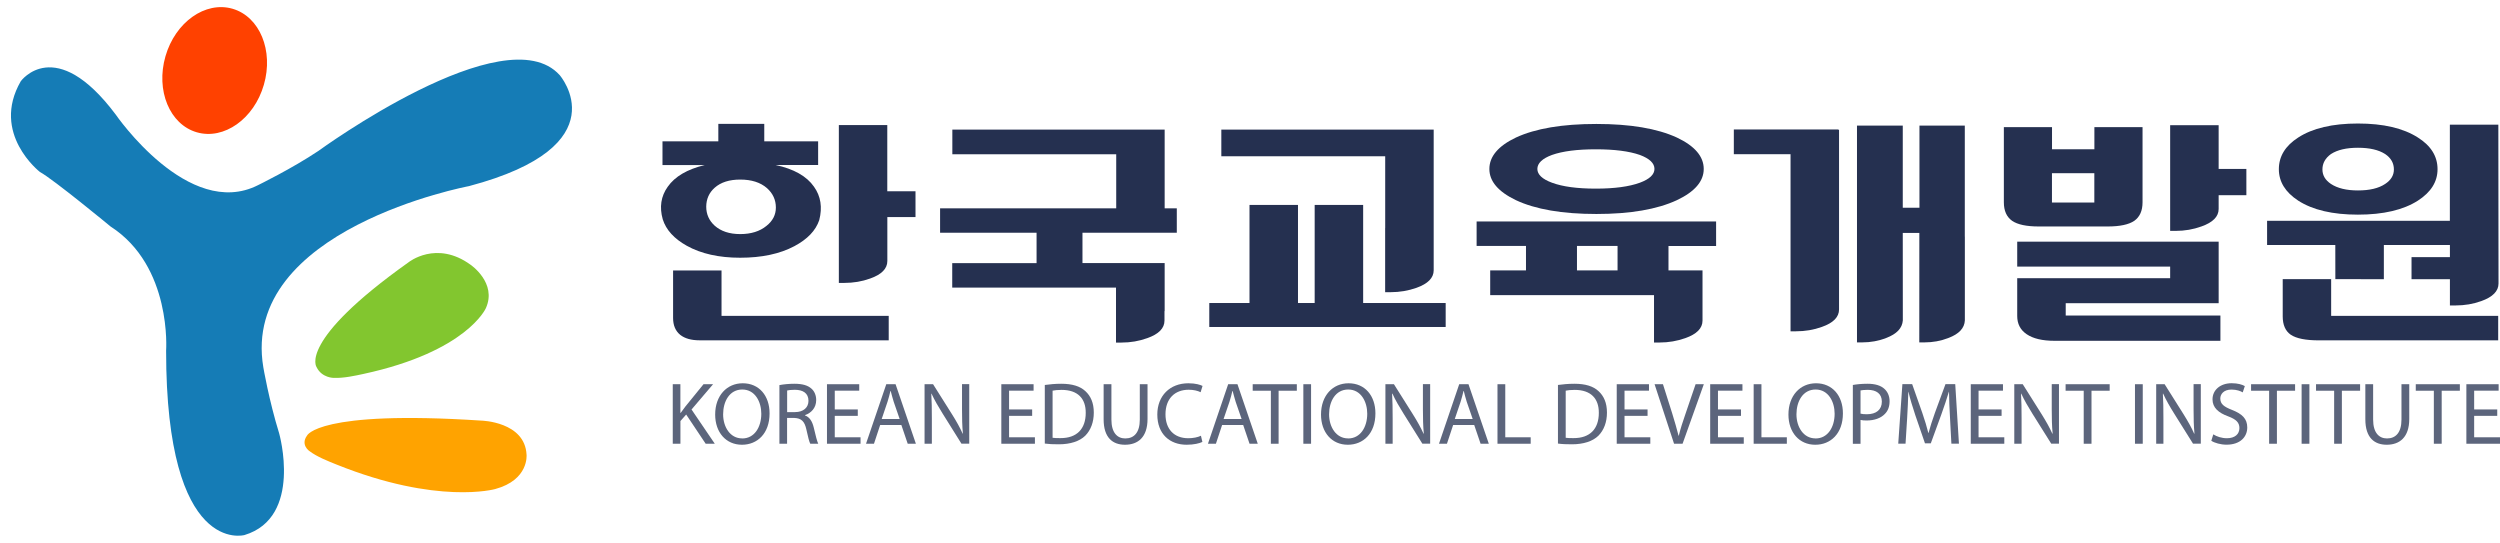 <svg width="175" height="38" viewBox="0 0 175 38" fill="none" xmlns="http://www.w3.org/2000/svg">
<g clip-path="url(#clip0_3931_264)">
<path d="M22.163 25.703C22.163 25.703 20.799 23.902 28.597 18.361C28.597 18.361 30.542 16.788 32.943 18.535C32.943 18.535 34.81 19.804 34.01 21.574C34.01 21.574 32.688 24.609 25.442 26.175C24.866 26.299 24.081 26.477 23.366 26.453C23.37 26.453 22.531 26.461 22.163 25.703Z" fill="#82C62F"/>
<path d="M21.487 30.498C21.487 30.498 22.226 28.689 33.697 29.443C33.697 29.443 36.751 29.512 36.859 31.836C36.859 31.836 37.037 33.587 34.667 34.233C34.667 34.233 30.646 35.373 23.532 32.508C22.968 32.28 22.187 31.975 21.669 31.581C21.669 31.588 21.019 31.151 21.487 30.498Z" fill="#FFA300"/>
<path d="M22.295 10.56C22.295 10.56 35.363 1.022 39.179 5.259C39.179 5.259 43.486 10.208 32.823 13.03C32.823 13.03 16.805 16.034 18.433 25.712C18.433 25.712 18.823 28.012 19.542 30.34C19.542 30.34 21.212 36.216 17.114 37.453C17.114 37.453 11.624 38.996 11.628 24.548C11.628 24.548 12.057 18.636 7.742 15.857C7.742 15.857 3.718 12.535 2.797 12.04C2.797 12.04 -0.667 9.357 1.456 5.684C1.456 5.684 3.857 2.363 8.098 8.016C8.098 8.016 13.186 15.431 18.061 12.961C18.058 12.961 20.443 11.801 22.295 10.56Z" fill="#157CB6"/>
<path d="M18.471 5.932C17.783 8.321 15.68 9.81 13.778 9.261C11.875 8.712 10.893 6.33 11.582 3.941C12.27 1.551 14.373 0.063 16.275 0.612C18.181 1.165 19.163 3.546 18.471 5.932Z" fill="#FF4100"/>
<path d="M81.53 9.071H66.664V10.8H78.135V14.585H77.787H65.806V16.293H72.56V18.42H66.656V20.133H78.12V23.98H78.499C79.14 23.98 79.743 23.875 80.308 23.67C81.112 23.388 81.514 22.978 81.514 22.441V21.78H81.526V18.416H75.773V16.29H82.376V14.581H81.526V9.071H81.53Z" fill="#253050"/>
<path d="M96.96 15.961V20.453H97.343C97.984 20.453 98.584 20.349 99.152 20.148C99.956 19.862 100.358 19.452 100.358 18.919V15.961V9.071H85.493V10.939H96.964V15.961H96.96Z" fill="#253050"/>
<path d="M95.421 14.345H92.027V21.211H90.859V14.345H87.465V21.211H84.65V22.889H101.197V21.211H95.421V14.345Z" fill="#253050"/>
<path d="M144.6 21.223H155.306V16.916H141.205V18.664H151.911V19.476H141.205V22.12C141.205 22.673 141.426 23.094 141.863 23.392C142.315 23.701 142.964 23.856 143.819 23.856H155.429V22.089H144.6V21.223Z" fill="#253050"/>
<path d="M155.305 8.762H151.911V16.162H152.29C152.932 16.162 153.535 16.057 154.099 15.852C154.903 15.57 155.305 15.16 155.305 14.627V13.664H157.246V11.824H155.305V8.762Z" fill="#253050"/>
<path d="M103.366 17.214H106.819V18.927H104.314V20.659H115.781V23.976H116.16C116.802 23.976 117.401 23.871 117.969 23.67C118.773 23.388 119.176 22.978 119.176 22.441V19.128V18.93H116.794V17.218H120.127V15.501H103.363V17.214H103.366ZM110.388 17.214H113.229V18.927H110.388V17.214Z" fill="#253050"/>
<path d="M106.115 14.012C107.48 14.654 109.359 14.979 111.748 14.979C114.122 14.979 116.001 14.654 117.382 14.012C118.634 13.421 119.261 12.69 119.261 11.828C119.261 10.954 118.634 10.219 117.382 9.628C116.001 8.994 114.122 8.677 111.748 8.677C109.359 8.677 107.484 8.994 106.115 9.628C104.874 10.219 104.256 10.954 104.256 11.828C104.256 12.69 104.874 13.417 106.115 14.012ZM108.64 10.846C109.382 10.583 110.403 10.451 111.706 10.451C113.013 10.451 114.037 10.583 114.791 10.846C115.472 11.101 115.812 11.426 115.812 11.824C115.812 12.214 115.472 12.539 114.791 12.79C114.037 13.065 113.009 13.204 111.706 13.204C110.403 13.204 109.378 13.065 108.64 12.79C107.956 12.539 107.615 12.214 107.615 11.824C107.619 11.426 107.959 11.097 108.64 10.846Z" fill="#253050"/>
<path d="M51.81 18.041C53.318 18.041 54.582 17.774 55.603 17.233C56.519 16.746 57.099 16.142 57.346 15.412C57.578 14.515 57.455 13.734 56.979 13.069C56.465 12.33 55.564 11.824 54.288 11.549H57.269V9.895H53.499V8.673H50.283V9.895H46.374V11.553H49.336C48.11 11.847 47.244 12.354 46.741 13.073C46.266 13.738 46.15 14.499 46.393 15.354C46.625 16.092 47.19 16.711 48.079 17.206C49.08 17.762 50.325 18.041 51.81 18.041ZM50.031 13.138C50.461 12.759 51.052 12.57 51.818 12.57C52.602 12.57 53.229 12.767 53.689 13.169C54.103 13.54 54.311 13.993 54.311 14.53C54.311 15.037 54.091 15.466 53.65 15.814C53.186 16.193 52.575 16.386 51.814 16.386C51.064 16.386 50.468 16.189 50.028 15.798C49.633 15.439 49.436 14.994 49.436 14.468C49.44 13.931 49.637 13.486 50.031 13.138Z" fill="#253050"/>
<path d="M62.11 8.754H58.719V17.867V19.804H59.098C59.74 19.804 60.343 19.703 60.907 19.498C61.712 19.216 62.114 18.806 62.114 18.269V15.195H64.085V13.389H62.11V8.754Z" fill="#253050"/>
<path d="M50.511 18.931H47.116V22.256C47.116 22.774 47.282 23.168 47.619 23.443C47.94 23.694 48.392 23.822 48.972 23.822H62.21V22.113H50.507V18.931H50.511Z" fill="#253050"/>
<path d="M128.679 9.063H121.368V10.792H125.338V23.191H125.717C126.359 23.191 126.962 23.09 127.527 22.885C128.335 22.603 128.733 22.193 128.733 21.66V9.087H128.683V9.063H128.679Z" fill="#253050"/>
<path d="M137.536 8.793H134.362V14.542H133.194V8.793H129.989V16.568V23.968H130.345C130.94 23.968 131.505 23.867 132.031 23.659C132.781 23.377 133.156 22.967 133.198 22.429L133.194 16.305H134.354L134.35 23.968H134.702C135.301 23.968 135.858 23.867 136.388 23.659C137.138 23.377 137.513 22.967 137.54 22.429V16.568H137.536V8.793Z" fill="#253050"/>
<path d="M147.542 15.853C148.389 15.853 149.011 15.721 149.398 15.459C149.785 15.184 149.978 14.755 149.978 14.163V8.897H146.607V10.448H143.641V8.897H140.27V14.163C140.27 14.755 140.463 15.184 140.85 15.459C141.236 15.721 141.855 15.853 142.706 15.853H147.542ZM143.637 12.126H146.603V14.179H143.637V12.126Z" fill="#253050"/>
<path d="M163.471 17.148H158.696V15.455H171.49V8.728H174.884L174.896 19.843C174.896 20.377 174.494 20.79 173.69 21.076C173.125 21.281 172.522 21.382 171.88 21.382H171.494V19.545H168.807V17.999H171.494V17.152H166.87V19.545L163.475 19.538L163.471 17.148Z" fill="#253050"/>
<path d="M160.873 14.043C161.89 14.7 163.286 15.025 165.052 15.025C166.835 15.025 168.234 14.696 169.255 14.043C170.171 13.451 170.628 12.72 170.628 11.843C170.628 10.946 170.171 10.207 169.255 9.628C168.234 8.974 166.835 8.646 165.052 8.646C163.274 8.646 161.878 8.974 160.873 9.628C159.972 10.207 159.52 10.946 159.52 11.843C159.52 12.72 159.972 13.455 160.873 14.043ZM163.166 10.784C163.618 10.49 164.252 10.343 165.056 10.343C165.872 10.343 166.506 10.49 166.962 10.784C167.368 11.058 167.573 11.418 167.573 11.862C167.573 12.272 167.368 12.608 166.962 12.875C166.506 13.181 165.872 13.331 165.056 13.331C164.252 13.331 163.622 13.177 163.166 12.875C162.767 12.608 162.57 12.272 162.57 11.862C162.57 11.429 162.771 11.07 163.166 10.784Z" fill="#253050"/>
<path d="M163.181 22.112H174.873V23.825H162.323C161.41 23.825 160.749 23.697 160.351 23.43C159.976 23.168 159.79 22.738 159.79 22.147V19.541H163.181V22.112Z" fill="#253050"/>
<path d="M47.089 26.895H47.627V28.905H47.646C47.758 28.743 47.87 28.596 47.974 28.46L49.246 26.895H49.915L48.407 28.665L50.035 31.062H49.397L48.032 29.017L47.63 29.473V31.062H47.093V26.895H47.089Z" fill="#5C657C"/>
<path d="M51.934 31.132C50.828 31.132 50.062 30.278 50.062 29.017C50.062 27.695 50.878 26.829 51.992 26.829C53.136 26.829 53.87 27.699 53.87 28.936C53.87 30.363 52.997 31.132 51.941 31.132H51.934ZM51.957 30.692C52.807 30.692 53.291 29.907 53.291 28.959C53.291 28.132 52.858 27.266 51.961 27.266C51.064 27.266 50.619 28.101 50.619 29.002C50.619 29.88 51.102 30.688 51.949 30.688H51.957V30.692Z" fill="#5C657C"/>
<path d="M54.567 26.956C54.837 26.902 55.235 26.863 55.599 26.863C56.175 26.863 56.55 26.975 56.809 27.211C57.01 27.389 57.134 27.675 57.134 28.004C57.134 28.549 56.782 28.912 56.349 29.059V29.079C56.662 29.191 56.855 29.485 56.96 29.918C57.095 30.498 57.196 30.9 57.277 31.062H56.72C56.651 30.946 56.558 30.587 56.446 30.064C56.322 29.488 56.09 29.276 55.603 29.256H55.096V31.062H54.559V26.956H54.567ZM55.104 28.847H55.653C56.229 28.847 56.593 28.534 56.593 28.058C56.593 27.517 56.202 27.285 55.634 27.285C55.371 27.285 55.193 27.312 55.1 27.335V28.847H55.104Z" fill="#5C657C"/>
<path d="M60.045 29.11H58.433V30.61H60.238V31.062H57.888V26.895H60.146V27.347H58.433V28.661H60.045V29.11Z" fill="#5C657C"/>
<path d="M61.611 29.752L61.178 31.062H60.621L62.04 26.895H62.69L64.112 31.062H63.54L63.096 29.752H61.611ZM62.976 29.33L62.562 28.132C62.477 27.857 62.411 27.61 62.349 27.37H62.33C62.276 27.61 62.206 27.869 62.125 28.128L61.719 29.33H62.976Z" fill="#5C657C"/>
<path d="M64.719 31.062V26.895H65.315L66.645 29.006C66.95 29.493 67.194 29.926 67.387 30.359L67.402 30.351C67.352 29.794 67.341 29.288 67.341 28.642V26.891H67.847V31.058H67.302L65.98 28.944C65.69 28.48 65.411 28.004 65.206 27.552L65.191 27.563C65.222 28.089 65.23 28.592 65.23 29.284V31.062H64.719Z" fill="#5C657C"/>
<path d="M72.251 29.11H70.635V30.61H72.444V31.062H70.093V26.895H72.351V27.347H70.635V28.661H72.251V29.11Z" fill="#5C657C"/>
<path d="M73.136 26.948C73.473 26.902 73.859 26.863 74.284 26.863C75.058 26.863 75.607 27.037 75.974 27.378C76.349 27.718 76.566 28.205 76.566 28.881C76.566 29.558 76.349 30.115 75.966 30.501C75.572 30.888 74.926 31.101 74.118 31.101C73.728 31.101 73.415 31.089 73.136 31.05V26.948ZM73.681 30.645C73.817 30.668 74.014 30.668 74.227 30.668C75.375 30.675 76.001 30.026 76.001 28.901C76.009 27.907 75.452 27.292 74.312 27.292C74.033 27.292 73.824 27.316 73.681 27.347V30.645Z" fill="#5C657C"/>
<path d="M77.799 26.895V29.369C77.799 30.297 78.213 30.691 78.769 30.691C79.384 30.691 79.786 30.281 79.786 29.369V26.895H80.327V29.33C80.327 30.61 79.655 31.132 78.75 31.132C77.895 31.132 77.254 30.649 77.254 29.35V26.895H77.799Z" fill="#5C657C"/>
<path d="M84.167 30.935C83.973 31.032 83.571 31.132 83.065 31.132C81.889 31.132 81.012 30.39 81.012 29.017C81.012 27.703 81.897 26.829 83.188 26.829C83.703 26.829 84.035 26.941 84.178 27.015L84.043 27.455C83.846 27.355 83.556 27.282 83.208 27.282C82.234 27.282 81.584 27.908 81.584 29.002C81.584 30.026 82.172 30.676 83.181 30.676C83.513 30.676 83.85 30.61 84.066 30.502L84.167 30.935Z" fill="#5C657C"/>
<path d="M85.547 29.752L85.114 31.062H84.557L85.972 26.895H86.622L88.044 31.062H87.468L87.024 29.752H85.547ZM86.912 29.33L86.498 28.132C86.413 27.857 86.351 27.61 86.285 27.37H86.266C86.212 27.61 86.142 27.869 86.061 28.128L85.651 29.33H86.912Z" fill="#5C657C"/>
<path d="M88.961 27.351H87.689V26.895H90.778V27.351H89.502V31.062H88.961V27.351Z" fill="#5C657C"/>
<path d="M91.775 26.895V31.062H91.234V26.895H91.775Z" fill="#5C657C"/>
<path d="M94.343 31.132C93.237 31.132 92.471 30.278 92.471 29.017C92.471 27.695 93.287 26.829 94.4 26.829C95.545 26.829 96.279 27.699 96.279 28.936C96.279 30.363 95.409 31.132 94.35 31.132H94.343ZM94.37 30.692C95.22 30.692 95.707 29.907 95.707 28.959C95.707 28.132 95.274 27.266 94.377 27.266C93.48 27.266 93.036 28.101 93.036 29.002C93.036 29.88 93.519 30.688 94.366 30.688H94.37V30.692Z" fill="#5C657C"/>
<path d="M96.979 31.062V26.895H97.575L98.905 29.006C99.21 29.493 99.454 29.926 99.647 30.359L99.666 30.351C99.616 29.794 99.604 29.288 99.604 28.642V26.891H100.111V31.058H99.566L98.243 28.944C97.954 28.48 97.671 28.004 97.47 27.552L97.447 27.563C97.478 28.089 97.486 28.592 97.486 29.284V31.062H96.979Z" fill="#5C657C"/>
<path d="M101.719 29.752L101.286 31.062H100.729L102.145 26.895H102.794L104.217 31.062H103.641L103.196 29.752H101.719ZM103.088 29.33L102.674 28.132C102.585 27.857 102.527 27.61 102.465 27.37H102.446C102.388 27.61 102.322 27.869 102.241 28.128L101.835 29.33H103.088Z" fill="#5C657C"/>
<path d="M104.824 26.895H105.369V30.61H107.148V31.062H104.824V26.895Z" fill="#5C657C"/>
<path d="M109.053 26.948C109.386 26.902 109.776 26.863 110.206 26.863C110.979 26.863 111.528 27.037 111.895 27.378C112.27 27.718 112.487 28.205 112.487 28.881C112.487 29.558 112.27 30.115 111.887 30.501C111.493 30.888 110.847 31.101 110.039 31.101C109.649 31.101 109.332 31.089 109.057 31.05V26.948H109.053ZM109.599 30.645C109.734 30.668 109.931 30.668 110.144 30.668C111.292 30.675 111.918 30.026 111.918 28.901C111.926 27.907 111.369 27.292 110.229 27.292C109.95 27.292 109.742 27.316 109.599 27.347V30.645Z" fill="#5C657C"/>
<path d="M115.329 29.11H113.716V30.61H115.522V31.062H113.171V26.895H115.429V27.347H113.716V28.661H115.329V29.11Z" fill="#5C657C"/>
<path d="M117.184 31.062L115.82 26.895H116.407L117.057 28.948C117.227 29.512 117.382 30.022 117.501 30.506H117.513C117.629 30.022 117.799 29.497 117.989 28.955L118.692 26.895H119.268L117.78 31.062H117.184Z" fill="#5C657C"/>
<path d="M121.87 29.11H120.258V30.61H122.064V31.062H119.713V26.895H121.971V27.347H120.258V28.661H121.87V29.11Z" fill="#5C657C"/>
<path d="M122.756 26.895H123.301V30.61H125.079V31.062H122.756V26.895Z" fill="#5C657C"/>
<path d="M127.063 31.132C125.957 31.132 125.191 30.278 125.191 29.017C125.191 27.695 126.007 26.829 127.121 26.829C128.265 26.829 129.004 27.699 129.004 28.936C129.004 30.363 128.13 31.132 127.074 31.132H127.063ZM127.09 30.692C127.94 30.692 128.424 29.907 128.424 28.959C128.424 28.132 127.991 27.266 127.094 27.266C126.197 27.266 125.752 28.101 125.752 29.002C125.752 29.88 126.235 30.688 127.082 30.688H127.09V30.692Z" fill="#5C657C"/>
<path d="M129.699 26.948C129.959 26.902 130.299 26.863 130.732 26.863C131.261 26.863 131.652 26.987 131.899 27.211C132.127 27.412 132.271 27.714 132.271 28.085C132.271 28.464 132.158 28.758 131.942 28.974C131.656 29.276 131.196 29.434 130.67 29.434C130.508 29.434 130.361 29.427 130.237 29.396V31.066H129.699V26.948ZM130.237 28.955C130.357 28.986 130.508 28.997 130.681 28.997C131.339 28.997 131.729 28.677 131.729 28.112C131.729 27.555 131.339 27.289 130.743 27.289C130.508 27.289 130.33 27.312 130.237 27.331V28.955Z" fill="#5C657C"/>
<path d="M136.5 29.23C136.469 28.65 136.431 27.946 136.431 27.432H136.419C136.272 27.915 136.102 28.437 135.893 29.013L135.155 31.035H134.749L134.068 29.052C133.871 28.46 133.709 27.927 133.593 27.432H133.581C133.569 27.95 133.539 28.642 133.5 29.272L133.388 31.058H132.877L133.167 26.891H133.852L134.563 28.909C134.741 29.423 134.876 29.879 134.985 30.312H134.996C135.108 29.891 135.255 29.431 135.441 28.909L136.183 26.891H136.867L137.126 31.058H136.597L136.5 29.23Z" fill="#5C657C"/>
<path d="M140.111 29.11H138.499V30.61H140.301V31.062H137.954V26.895H140.208V27.347H138.499V28.661H140.111V29.11Z" fill="#5C657C"/>
<path d="M141 31.062V26.895H141.592L142.922 29.006C143.224 29.493 143.471 29.926 143.664 30.359L143.684 30.351C143.633 29.794 143.622 29.288 143.622 28.642V26.891H144.128V31.058H143.587L142.261 28.944C141.971 28.48 141.693 28.004 141.488 27.552L141.472 27.563C141.503 28.089 141.511 28.592 141.511 29.284V31.062H141Z" fill="#5C657C"/>
<path d="M145.86 27.351H144.592V26.895H147.677V27.351H146.405V31.062H145.86V27.351Z" fill="#5C657C"/>
<path d="M149.993 26.895V31.062H149.448V26.895H149.993Z" fill="#5C657C"/>
<path d="M150.933 31.062V26.895H151.524L152.854 29.006C153.156 29.493 153.403 29.926 153.593 30.359L153.612 30.351C153.562 29.794 153.55 29.288 153.55 28.642V26.891H154.057V31.058H153.512L152.189 28.944C151.899 28.48 151.621 28.004 151.42 27.552L151.401 27.563C151.432 28.089 151.439 28.592 151.439 29.284V31.062H150.933Z" fill="#5C657C"/>
<path d="M154.93 30.405C155.17 30.56 155.518 30.676 155.885 30.676C156.438 30.676 156.759 30.394 156.759 29.965C156.759 29.582 156.535 29.354 155.974 29.145C155.294 28.898 154.876 28.538 154.876 27.954C154.876 27.305 155.414 26.825 156.222 26.825C156.643 26.825 156.96 26.922 157.138 27.026L156.991 27.467C156.86 27.386 156.585 27.27 156.206 27.27C155.638 27.27 155.421 27.61 155.421 27.892C155.421 28.283 155.673 28.472 156.249 28.697C156.952 28.975 157.308 29.311 157.308 29.922C157.308 30.564 156.837 31.128 155.854 31.128C155.452 31.128 155.012 31.005 154.791 30.854L154.93 30.405Z" fill="#5C657C"/>
<path d="M158.839 27.351H157.575V26.895H160.656V27.351H159.384V31.062H158.839V27.351Z" fill="#5C657C"/>
<path d="M163.39 27.351H162.122V26.895H165.207V27.351H163.931V31.062H163.39V27.351Z" fill="#5C657C"/>
<path d="M161.658 26.895V31.062H161.113V26.895H161.658Z" fill="#5C657C"/>
<path d="M166.119 26.895V29.369C166.119 30.297 166.533 30.691 167.09 30.691C167.701 30.691 168.103 30.281 168.103 29.369V26.895H168.648V29.33C168.648 30.61 167.975 31.132 167.07 31.132C166.216 31.132 165.574 30.649 165.574 29.35V26.895H166.119Z" fill="#5C657C"/>
<path d="M170.369 27.351H169.104V26.895H172.19V27.351H170.918V31.062H170.369V27.351Z" fill="#5C657C"/>
<path d="M174.807 29.11H173.191V30.61H175V31.062H172.646V26.895H174.904V27.347H173.191V28.661H174.807V29.11Z" fill="#5C657C"/>
</g>
<defs>
<clipPath id="clip0_3931_264">
<rect width="174.232" height="37" fill="white" transform="translate(0.768 0.5)"/>
</clipPath>
</defs>
</svg>
